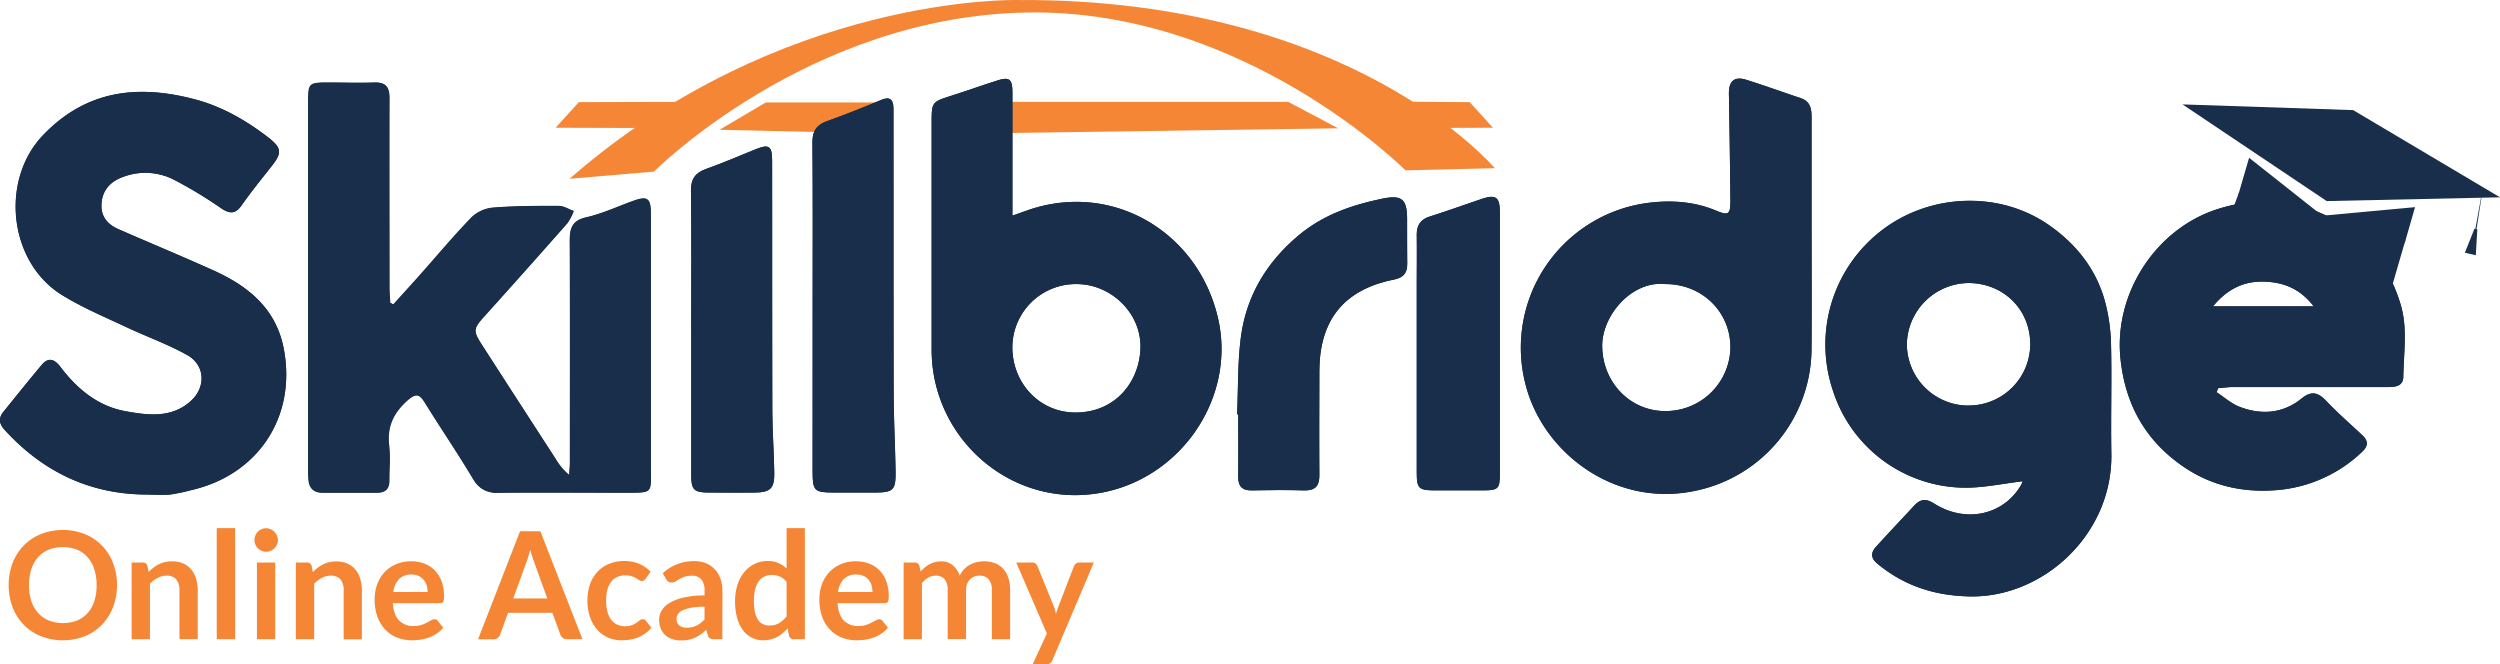 <svg viewBox="0 0 798.09 212.03" xmlns="http://www.w3.org/2000/svg" data-name="Layer 1" id="Layer_1"><defs><style>.cls-1{fill:#f48635;}.cls-2{fill:#182e4a;}</style></defs><title>for websit svg</title><polygon points="411.24 32.52 318.87 32.52 318.87 42.49 427.18 40.96 411.24 32.52" class="cls-1"></polygon><polygon points="244.47 32.71 284.2 32.71 284.2 42.68 229.68 41.43 244.47 32.71" class="cls-1"></polygon><path transform="translate(-96.81 -75.31)" d="M304.61,226c0-1.26,0-2.54,0-3.81q0-39.45,0-78.84c0-4.74-1.12-5.47-5.51-3.89-5,1.78-9.89,4.09-15,5.25-4.58,1-5.36,3.51-5.34,7.58.14,23.48.08,46.95.06,70.42,0,1.42-.16,2.84-.24,4.28a19.23,19.23,0,0,1-4.35-5.17q-11.82-18.24-23.61-36.53c-2.84-4.42-2.6-5.13.79-8.9q13.38-14.84,26.59-29.84a17.2,17.2,0,0,0,2-3.85c-1.58-.56-3.16-1.6-4.75-1.62-6.94,0-13.92,0-20.84.55a11.43,11.43,0,0,0-6.87,3c-5.82,6-11.2,12.47-16.77,18.71-2.73,3.08-5.52,6.14-8.28,9.2l-1.07-.53c-.08-1.62-.22-3.22-.22-4.84,0-20.15-.06-40.32,0-60.47,0-3.55-1.16-5.15-4.83-5-4.79.19-9.61,0-14.42,0-6.52,0-6.62.11-6.62,6.59q0,58.35,0,116.72c0,1.14,0,2.29.08,3.45.22,2.7,1.59,4.18,4.41,4.16,5.82,0,11.64,0,17.45,0,2.73,0,3.91-1.3,3.89-4,0-3.71.36-7.44-.08-11.09-.7-6,1.39-10.41,5.86-14.37,2.81-2.47,3.95-2,5.67.81,5,8.13,10.43,16,15.31,24.21a8.18,8.18,0,0,0,8,4.46c14.06-.13,28.1,0,42.13,0C304.73,232.56,304.73,232.56,304.61,226Zm466.12-40.73a58.25,58.25,0,0,0-1.68-12.73c-2.69-10.88-9.33-19.28-18.31-25.46-15.89-10.94-37.93-9.95-53.23,1.81A45.94,45.94,0,0,0,682,200.16,44.54,44.54,0,0,0,724.71,231c5.85-.06,11.69-1.33,17.82-2.06a11,11,0,0,1-.52,1.21c-5.61,9.63-17.71,12.29-27.81,5.88-2.59-1.66-4.37-1.38-6.28.67-4.07,4.38-8.16,8.7-12.17,13.12-1.71,1.88-1.85,3.58.42,5.47,8.58,7.07,18.23,10.18,29.38,10.42,23.42.51,45.76-19.75,45.28-45.63C770.63,208.43,771,196.82,770.73,185.22Zm-45.34,19.54A19.67,19.67,0,0,1,705.55,185a19.91,19.91,0,0,1,19.88-19.34c11.13.16,19.51,8.55,19.51,19.52A19.63,19.63,0,0,1,725.39,204.76Zm-538-18.18c-2.45-12.85-11.37-20-22.44-25-10-4.52-20.18-8.72-30.26-13.14-3.53-1.54-5.78-4-5.48-8.25.32-4.4,3-7,6.74-8.41a20.07,20.07,0,0,1,15.92.61,133.42,133.42,0,0,1,15.53,9.34c2.76,1.85,4.55,1.95,6.59-1,3-4.26,6.28-8.29,9.51-12.39,3.43-4.36,3.29-5.86-1.22-9.34-7.12-5.46-14.8-9.83-23.51-12.1-18.05-4.71-34.53-2.82-48.23,11.53s-10.91,40.62,6.16,51.06c6.43,4,13.47,6.92,20.33,10.14,6.5,3.08,13.34,5.51,19.6,9,5.63,3.18,6,10.13,1.18,14.57-6.14,5.62-13.66,4.65-20.88,3.35-8.88-1.6-15.52-7.14-20.88-14.23-1.86-2.43-3.79-3.08-5.87-.63-4.17,4.95-8.22,10-12.27,15-1.63,2-1.41,3.81.36,5.76,12.29,13.46,27.35,20.63,45.56,20.65a69.11,69.11,0,0,0,7.2,0,59.46,59.46,0,0,0,6.7-1.39C179.23,226.92,191.54,208.25,187.39,186.58Zm487.74-35.72c0-12.75,0-25.5,0-38.25,0-2.8-.52-5-3.49-6-5.76-1.93-11.47-4-17.25-5.82-3.91-1.25-5.71.35-5.65,4.46q.3,17,.48,34c0,4.48-.56,4.94-4.55,3.28-7.5-3.14-15.43-3.46-23.13-2.27a46.6,46.6,0,0,0-37.82,57.37c5.37,21.95,28.12,39.3,53.22,34.54a46.45,46.45,0,0,0,38.17-45.33C675.21,174.82,675.15,162.84,675.13,150.86Zm-46.47,55.67c-11.39.08-20.23-9.08-20.37-20.72-.12-9.55,9.18-21,20.23-19.84,11.67,0,20.76,8.89,20.7,20.33A20.62,20.62,0,0,1,628.66,206.53Zm-143.09-30c-6.32-26.58-32.07-42.39-58-35-2.29.65-4.49,1.52-7.56,2.57v-5.31c0-11.35,0-22.7,0-34,0-4.36-1-5.07-5-3.77-4.94,1.6-9.83,3.32-14.79,4.9-5.83,1.89-6,2-6,8.31q0,36.37,0,72.71c0,25.55,20.78,46.59,46.25,46.39C470.55,233,492.19,204.26,485.57,176.57ZM440.47,207c-11.56.19-20.54-9.2-20.48-21a20.27,20.27,0,0,1,20.66-20c11.05.08,20.63,9.48,20.23,20.57C460.52,196.84,453.3,206.81,440.47,207Zm423-33.5c-7.26-26.62-34.08-39.9-59.59-31.16-19.17,6.57-32.29,26.94-30.12,47.52,1.52,14.59,8,26.1,20,34.35,8.92,6.13,18.89,8.38,29.58,7.57a44.63,44.63,0,0,0,27.53-12.23c2.07-1.9,2-3.61-.06-5.45-3.81-3.55-7.74-7-11.31-10.74-2.63-2.78-4.73-3.45-8-.79-5.94,4.78-12.82,5.25-19.73,2.59-2.65-1-4.9-3.08-7.33-4.64l.49-1.3c1.54-.12,3.1-.36,4.67-.36q24.48,0,49,0c2.47,0,5.38,0,5.44-3.29C864.17,188.22,865.31,180.42,863.45,173.53Zm-60.19-.41c4.83-5.8,10.15-8.13,16.55-7.88,6,.24,11.21,2.18,15.6,7.88ZM382.73,226c-.12-8.54-.6-17.07-.62-25.6-.08-28.95,0-57.9-.06-86.87,0-1.27,0-2.55,0-3.81-.11-2.73-1.19-3.63-3.92-2.49-5.73,2.39-11.49,4.68-17.32,6.77-3.35,1.22-4.66,3.18-4.62,6.83.14,17.62.06,35.21.06,52.81v52c0,6.43.49,6.88,7,6.9h12.92C381.92,232.54,382.81,231.79,382.73,226Zm-39.37-19.85c-.08-26.51,0-53-.06-79.58,0-4.66-1-5.31-5.18-3.63-5.27,2.13-10.5,4.38-15.88,6.3-3.47,1.24-4.89,3.21-4.85,7.06.2,14.92.08,29.84.08,44.76h0q0,22.95,0,45.91c0,4.72.84,5.54,5.59,5.58,4.94,0,9.87.06,14.8,0s6.18-1.36,6.12-6.17C343.9,219.62,343.38,212.89,343.36,206.14ZM546,145.21c0-6.33-1.71-7.75-7.81-6.49-9.76,2-19,5.17-26.81,11.72-10.15,8.49-16.65,19.21-18.43,32.35-1.08,8.17-.86,16.5-1.22,24.77l.36,0c0,6.63.06,13.26,0,19.89,0,3.06,1.24,4.42,4.31,4.38,5.55-.08,11.13-.15,16.68,0,3.61.1,5-1.34,4.92-5-.12-11,0-21.93,0-32.9,0-16.48,7.82-26.25,23.9-29.43,3.19-.65,4.22-2.25,4.18-5.23C546,154.65,546,149.93,546,145.21Zm29.6,39.87c0-14,0-28,0-42,0-4.85-1.29-5.74-5.76-4.26-5.51,1.85-11,3.85-16.52,5.6-3,.93-4.3,2.79-4.26,5.9.08,5.08,0,10.17,0,15.28q0,30.19,0,60.39c0,5.33.59,5.86,5.92,5.88q7.58,0,15.16,0c5,0,5.44-.45,5.46-5.46q0-20.64,0-41.29Z" class="cls-2"></path><path transform="translate(-96.81 -75.31)" d="M222.36,172.44c2.77-3.06,5.55-6.1,8.29-9.18,5.57-6.26,10.94-12.71,16.77-18.71a11.48,11.48,0,0,1,6.88-3c6.92-.53,13.89-.56,20.84-.53,1.58,0,3.17,1.05,4.75,1.61a17,17,0,0,1-2,3.85q-13.21,15-26.59,29.85c-3.4,3.76-3.63,4.48-.79,8.9q11.76,18.28,23.61,36.53a19.32,19.32,0,0,0,4.35,5.16c.08-1.43.24-2.85.24-4.28,0-23.47.07-46.94-.05-70.41,0-4.09.76-6.55,5.33-7.58,5.14-1.17,10-3.47,15-5.26,4.4-1.58,5.51-.85,5.51,3.89q.06,39.42,0,78.83c0,1.28,0,2.55,0,3.83.13,6.59.13,6.6-6.63,6.6-14.05,0-28.09-.08-42.14.05-3.67,0-6-1.17-8-4.48-4.88-8.19-10.27-16.08-15.3-24.19-1.74-2.81-2.87-3.3-5.67-.83-4.49,4-6.56,8.35-5.86,14.38.42,3.64,0,7.38.07,11.08,0,2.69-1.16,4-3.88,4-5.82,0-11.64,0-17.46,0-2.82,0-4.19-1.46-4.4-4.17-.09-1.14-.09-2.29-.09-3.44q0-58.35,0-116.71c0-6.5.1-6.59,6.61-6.6,4.81,0,9.62.14,14.42,0,3.67-.14,4.86,1.46,4.84,5-.09,20.16,0,40.31,0,60.47,0,1.61.13,3.23.2,4.84Z" class="cls-2"></path><path transform="translate(-96.81 -75.31)" d="M770.73,185.22a58.25,58.25,0,0,0-1.68-12.73c-2.69-10.88-9.33-19.28-18.31-25.46-15.89-10.94-37.93-9.95-53.23,1.81A45.94,45.94,0,0,0,682,200.16,44.54,44.54,0,0,0,724.71,231c5.85-.06,11.69-1.33,17.82-2.06a11,11,0,0,1-.52,1.21c-5.61,9.63-17.71,12.29-27.81,5.88-2.59-1.66-4.37-1.38-6.28.67-4.07,4.38-8.16,8.7-12.17,13.12-1.71,1.88-1.85,3.58.42,5.47,8.58,7.07,18.23,10.18,29.38,10.42,23.42.51,45.76-19.75,45.28-45.63C770.63,208.43,771,196.82,770.73,185.22Zm-45.34,19.54A19.67,19.67,0,0,1,705.55,185a19.91,19.91,0,0,1,19.88-19.34c11.13.16,19.51,8.55,19.51,19.52A19.63,19.63,0,0,1,725.39,204.76Z" class="cls-2"></path><path transform="translate(-96.81 -75.31)" d="M143.84,233.21c-18.23,0-33.29-7.2-45.56-20.66-1.78-1.94-2-3.75-.38-5.75,4.07-5,8.1-10.11,12.28-15.05,2.08-2.46,4-1.81,5.87.64,5.37,7.09,12,12.61,20.89,14.21,7.2,1.3,14.73,2.28,20.86-3.34,4.84-4.43,4.47-11.4-1.17-14.57-6.25-3.52-13.1-5.94-19.61-9-6.84-3.23-13.88-6.19-20.32-10.13-17.07-10.44-20-36.63-6.16-51.08s30.19-16.22,48.24-11.52c8.69,2.27,16.39,6.65,23.49,12.11,4.52,3.47,4.66,5,1.22,9.33-3.22,4.09-6.52,8.14-9.5,12.4-2,2.91-3.83,2.8-6.59,1a135.48,135.48,0,0,0-15.53-9.35,20.08,20.08,0,0,0-15.91-.6c-3.72,1.35-6.43,4-6.74,8.4-.3,4.21,1.94,6.72,5.48,8.27,10.07,4.41,20.23,8.62,30.25,13.13,11.06,5,20,12.14,22.45,25,4.14,21.68-8.17,40.34-29.68,45.19a57.43,57.43,0,0,1-6.68,1.39C148.66,233.4,146.24,233.21,143.84,233.21Z" class="cls-2"></path><path transform="translate(-96.81 -75.31)" d="M675.13,150.86c0-12.75,0-25.5,0-38.25,0-2.8-.52-5-3.49-6-5.76-1.93-11.47-4-17.25-5.82-3.91-1.25-5.71.35-5.65,4.46q.3,17,.48,34c0,4.48-.56,4.94-4.55,3.28-7.5-3.14-15.43-3.46-23.13-2.27a46.6,46.6,0,0,0-37.82,57.37c5.37,21.95,28.12,39.3,53.22,34.54a46.45,46.45,0,0,0,38.17-45.33C675.21,174.82,675.15,162.84,675.13,150.86Zm-46.47,55.67c-11.39.08-20.23-9.08-20.37-20.72-.12-9.55,9.18-21,20.23-19.84,11.67,0,20.76,8.89,20.7,20.33A20.62,20.62,0,0,1,628.66,206.53Z" class="cls-2"></path><path transform="translate(-96.81 -75.31)" d="M485.57,176.57c-6.32-26.58-32.07-42.39-58-35-2.29.65-4.49,1.52-7.56,2.57v-5.31c0-11.35,0-22.7,0-34,0-4.36-1-5.07-5-3.77-4.94,1.6-9.83,3.32-14.79,4.9-5.83,1.89-6,2-6,8.31q0,36.37,0,72.71c0,25.55,20.78,46.59,46.25,46.39C470.55,233,492.19,204.26,485.57,176.57ZM440.47,207c-11.56.19-20.54-9.2-20.48-21a20.27,20.27,0,0,1,20.66-20c11.05.08,20.63,9.48,20.23,20.57C460.52,196.84,453.3,206.81,440.47,207Z" class="cls-2"></path><path transform="translate(-96.81 -75.31)" d="M863.45,173.53c-7.26-26.62-34.08-39.9-59.59-31.16-19.17,6.57-32.29,26.94-30.12,47.52,1.52,14.59,8,26.1,20,34.35,8.92,6.13,18.89,8.38,29.58,7.57a44.63,44.63,0,0,0,27.53-12.23c2.07-1.9,2-3.61-.06-5.45-3.81-3.55-7.74-7-11.31-10.74-2.63-2.78-4.73-3.45-8-.79-5.94,4.78-12.82,5.25-19.73,2.59-2.65-1-4.9-3.08-7.33-4.64l.49-1.3c1.54-.12,3.1-.36,4.67-.36q24.48,0,49,0c2.47,0,5.38,0,5.44-3.29C864.17,188.22,865.31,180.42,863.45,173.53Zm-60.19-.41c4.83-5.8,10.15-8.13,16.55-7.88,6,.24,11.21,2.18,15.6,7.88Z" class="cls-2"></path><path transform="translate(-96.81 -75.31)" d="M356.22,173.63c0-17.6.08-35.2-.08-52.8,0-3.66,1.28-5.63,4.63-6.83,5.83-2.1,11.6-4.39,17.32-6.78,2.74-1.15,3.81-.24,3.92,2.48.05,1.28,0,2.55,0,3.83,0,28.95,0,57.9.06,86.86,0,8.53.5,17.06.62,25.59.08,5.8-.8,6.55-6.63,6.57H363.2c-6.51,0-7-.46-7-6.88Q356.2,199.65,356.22,173.63Z" class="cls-2"></path><path transform="translate(-96.81 -75.31)" d="M317.47,181.05c0-14.92.11-29.84-.08-44.76-.05-3.85,1.37-5.82,4.86-7.06,5.36-1.91,10.59-4.18,15.87-6.3,4.17-1.68,5.18-1,5.18,3.63,0,26.53,0,53.06.06,79.59,0,6.74.54,13.48.63,20.23.07,4.8-1.33,6.11-6.11,6.16q-7.41.08-14.81,0c-4.73,0-5.57-.85-5.58-5.57q0-23,0-45.92Z" class="cls-2"></path><path transform="translate(-96.81 -75.31)" d="M491.75,207.57c.36-8.27.13-16.62,1.23-24.78,1.76-13.13,8.26-23.86,18.41-32.35,7.83-6.55,17.06-9.73,26.82-11.73,6.1-1.24,7.79.17,7.81,6.5,0,4.72,0,9.43,0,14.15,0,3-1,4.59-4.17,5.22C525.78,167.77,518,177.55,518,194c0,11-.08,21.93,0,32.89,0,3.62-1.31,5.07-4.92,5-5.56-.18-11.13-.11-16.69,0-3.07.05-4.34-1.31-4.3-4.38.08-6.63,0-13.26,0-19.89Z" class="cls-2"></path><path transform="translate(-96.81 -75.31)" d="M575.64,185.09q0,20.64,0,41.29c0,5-.45,5.42-5.45,5.45s-10.11,0-15.16,0c-5.34,0-5.92-.54-5.92-5.87q0-30.21,0-60.4c0-5.1.06-10.2,0-15.29,0-3.1,1.22-5,4.25-5.9,5.55-1.73,11-3.75,16.52-5.58,4.47-1.5,5.75-.59,5.76,4.25,0,14,0,28,0,42.05Z" class="cls-2"></path><path transform="translate(-96.81 -75.31)" d="M278.64,132.38l26.95-2.3S354.73,80.63,424.4,79.3s121.1,50.4,121.1,50.4L574,129S528.45,74.66,421.61,75.32C421.61,75.32,346.21,73.3,278.64,132.38Z" class="cls-1"></path><polygon points="469.19 32.61 476.59 40.77 448.69 40.86 442.9 32.42 469.19 32.61" class="cls-1"></polygon><polygon points="184.78 32.61 177.38 40.77 205.28 40.86 218.66 32.52 184.78 32.61" class="cls-1"></polygon><path transform="translate(-96.81 -75.31)" d="M134.16,262.11a19.33,19.33,0,0,1-1.25,7,16.65,16.65,0,0,1-3.52,5.6,15.86,15.86,0,0,1-5.45,3.68,19.4,19.4,0,0,1-14.12,0,16.08,16.08,0,0,1-5.48-3.68,16.68,16.68,0,0,1-3.53-5.6,20.34,20.34,0,0,1,0-14,16.68,16.68,0,0,1,3.53-5.6,16.08,16.08,0,0,1,5.48-3.68,19.34,19.34,0,0,1,14.12,0,16.14,16.14,0,0,1,5.45,3.68,16.51,16.51,0,0,1,3.52,5.59A19.33,19.33,0,0,1,134.16,262.11Zm-6.51,0a16.07,16.07,0,0,0-.75-5.09,10.63,10.63,0,0,0-2.13-3.83,9.25,9.25,0,0,0-3.39-2.41,12.61,12.61,0,0,0-9,0,9.25,9.25,0,0,0-3.41,2.41,10.68,10.68,0,0,0-2.16,3.83,17.42,17.42,0,0,0,0,10.18A10.55,10.55,0,0,0,109,271a9.34,9.34,0,0,0,3.41,2.4,12.61,12.61,0,0,0,9,0,9.35,9.35,0,0,0,3.39-2.4,10.5,10.5,0,0,0,2.13-3.82A16.07,16.07,0,0,0,127.65,262.11Z" class="cls-1"></path><path transform="translate(-96.81 -75.31)" d="M138.83,279.36V254.88h3.57a1.43,1.43,0,0,1,1.48,1.08l.4,1.93a14.41,14.41,0,0,1,1.55-1.39,11,11,0,0,1,1.72-1.07,9,9,0,0,1,1.95-.69,10.07,10.07,0,0,1,2.27-.24,8.62,8.62,0,0,1,3.51.68,6.9,6.9,0,0,1,2.56,1.91A8.32,8.32,0,0,1,159.4,260a12.75,12.75,0,0,1,.53,3.76v15.58H154.1V263.78a5.3,5.3,0,0,0-1-3.47,3.8,3.8,0,0,0-3.08-1.23,6,6,0,0,0-2.84.69,10.11,10.11,0,0,0-2.5,1.89v17.7Z" class="cls-1"></path><path transform="translate(-96.81 -75.31)" d="M171.87,243.91v35.45H166V243.91Z" class="cls-1"></path><path transform="translate(-96.81 -75.31)" d="M185.54,247.75a3.43,3.43,0,0,1-.31,1.43,3.91,3.91,0,0,1-.82,1.17,3.83,3.83,0,0,1-1.19.8,3.57,3.57,0,0,1-1.46.3,3.49,3.49,0,0,1-1.43-.3,3.77,3.77,0,0,1-2-2,3.58,3.58,0,0,1-.29-1.43,3.87,3.87,0,0,1,.29-1.48,3.81,3.81,0,0,1,.79-1.19,3.69,3.69,0,0,1,1.17-.8,3.49,3.49,0,0,1,1.43-.3,3.57,3.57,0,0,1,1.46.3,3.67,3.67,0,0,1,1.19.8,3.88,3.88,0,0,1,.82,1.19A3.7,3.7,0,0,1,185.54,247.75Zm-.88,7.13v24.48h-5.83V254.88Z" class="cls-1"></path><path transform="translate(-96.81 -75.31)" d="M191.25,279.36V254.88h3.56A1.44,1.44,0,0,1,196.3,256l.4,1.93a14.32,14.32,0,0,1,1.54-1.39,11,11,0,0,1,1.73-1.07,8.75,8.75,0,0,1,1.94-.69,10.13,10.13,0,0,1,2.27-.24,8.7,8.7,0,0,1,3.52.68,7,7,0,0,1,2.56,1.91,8.46,8.46,0,0,1,1.55,2.93,12.43,12.43,0,0,1,.53,3.76v15.58h-5.82V263.78a5.3,5.3,0,0,0-1-3.47,3.79,3.79,0,0,0-3.08-1.23,6,6,0,0,0-2.83.69,9.93,9.93,0,0,0-2.5,1.89v17.7Z" class="cls-1"></path><path transform="translate(-96.81 -75.31)" d="M228.08,254.5a11.77,11.77,0,0,1,4.22.74,9.14,9.14,0,0,1,3.31,2.16,9.93,9.93,0,0,1,2.17,3.48,13.29,13.29,0,0,1,.78,4.71,8.39,8.39,0,0,1-.06,1.11,1.76,1.76,0,0,1-.21.69.84.84,0,0,1-.41.36,1.82,1.82,0,0,1-.66.11h-15c.17,2.51.84,4.36,2,5.53a6.23,6.23,0,0,0,4.63,1.77,7.73,7.73,0,0,0,2.44-.34,11.24,11.24,0,0,0,1.79-.74l1.35-.73a2.17,2.17,0,0,1,1.12-.34,1.28,1.28,0,0,1,.61.14,1.35,1.35,0,0,1,.45.41l1.7,2.15a10.08,10.08,0,0,1-2.17,1.92,12.46,12.46,0,0,1-2.51,1.24,13.33,13.33,0,0,1-2.67.65,18.51,18.51,0,0,1-2.63.19,12.91,12.91,0,0,1-4.7-.84,10.4,10.4,0,0,1-3.77-2.51,11.66,11.66,0,0,1-2.53-4.1,16.13,16.13,0,0,1-.92-5.67,13.87,13.87,0,0,1,.8-4.71,11.43,11.43,0,0,1,2.3-3.84,10.73,10.73,0,0,1,3.66-2.58A11.86,11.86,0,0,1,228.08,254.5Zm.12,4.22a5.36,5.36,0,0,0-4,1.46,7.21,7.21,0,0,0-1.84,4.12h10.95a7.5,7.5,0,0,0-.3-2.15,5,5,0,0,0-1-1.78,4.52,4.52,0,0,0-1.6-1.21A5.5,5.5,0,0,0,228.2,258.72Z" class="cls-1"></path><path transform="translate(-96.81 -75.31)" d="M282.74,279.36h-4.91a2.14,2.14,0,0,1-1.36-.42,2.31,2.31,0,0,1-.76-1l-2.55-7H259l-2.55,7a2.17,2.17,0,0,1-.74,1,2.09,2.09,0,0,1-1.36.46h-4.93l13.41-34.5h6.48Zm-22.09-13h10.88l-4.15-11.47q-.28-.77-.63-1.8c-.23-.69-.45-1.44-.67-2.26-.22.82-.44,1.57-.65,2.27s-.42,1.31-.63,1.84Z" class="cls-1"></path><path transform="translate(-96.81 -75.31)" d="M302.94,260.06a2.53,2.53,0,0,1-.51.52,1.13,1.13,0,0,1-.72.19,1.59,1.59,0,0,1-.87-.27c-.28-.18-.62-.39-1-.62a7.34,7.34,0,0,0-1.4-.62,6.45,6.45,0,0,0-2-.27,6,6,0,0,0-2.69.56,5.06,5.06,0,0,0-1.92,1.61,7.42,7.42,0,0,0-1.15,2.54,13.85,13.85,0,0,0-.37,3.37,13.09,13.09,0,0,0,.41,3.48,7.36,7.36,0,0,0,1.19,2.57,5.08,5.08,0,0,0,1.89,1.57,5.63,5.63,0,0,0,2.5.54,6.1,6.1,0,0,0,2.25-.35,7.08,7.08,0,0,0,1.46-.76c.39-.28.73-.53,1-.76a1.55,1.55,0,0,1,1-.35,1.16,1.16,0,0,1,1.06.55l1.68,2.15a11.07,11.07,0,0,1-2.1,1.92,11.79,11.79,0,0,1-2.35,1.24,11.44,11.44,0,0,1-2.51.65,17.29,17.29,0,0,1-2.57.19,10.72,10.72,0,0,1-4.23-.84,10,10,0,0,1-3.46-2.47,11.94,11.94,0,0,1-2.33-4,15.38,15.38,0,0,1-.86-5.36,15.83,15.83,0,0,1,.76-5,11.38,11.38,0,0,1,2.26-4,10.19,10.19,0,0,1,3.68-2.63,12.5,12.5,0,0,1,5.05-1,12,12,0,0,1,4.75.88,11.55,11.55,0,0,1,3.67,2.53Z" class="cls-1"></path><path transform="translate(-96.81 -75.31)" d="M327.41,279.36h-2.62a2.92,2.92,0,0,1-1.3-.25,1.61,1.61,0,0,1-.7-1l-.52-1.74a20.18,20.18,0,0,1-1.81,1.47,11.27,11.27,0,0,1-1.83,1.06,9,9,0,0,1-2,.64,11.48,11.48,0,0,1-2.36.22,9.19,9.19,0,0,1-2.84-.42,6.19,6.19,0,0,1-2.23-1.26,5.77,5.77,0,0,1-1.45-2.08,7.58,7.58,0,0,1-.52-2.9,5.81,5.81,0,0,1,.72-2.74,6.86,6.86,0,0,1,2.4-2.44,15.4,15.4,0,0,1,4.46-1.8,28.12,28.12,0,0,1,6.91-.72v-1.44a5.54,5.54,0,0,0-1-3.67,3.75,3.75,0,0,0-3-1.19,7.25,7.25,0,0,0-2.36.33,9.66,9.66,0,0,0-1.64.76l-1.28.75a2.64,2.64,0,0,1-1.3.33,1.67,1.67,0,0,1-1-.31,2.36,2.36,0,0,1-.68-.76l-1.06-1.89a14.32,14.32,0,0,1,10.07-3.86,9.63,9.63,0,0,1,3.79.7,8,8,0,0,1,2.82,2,8.34,8.34,0,0,1,1.76,3,11.68,11.68,0,0,1,.6,3.82Zm-11.33-3.68a7.86,7.86,0,0,0,1.66-.16,6.3,6.3,0,0,0,1.42-.5,7.12,7.12,0,0,0,1.3-.8,13,13,0,0,0,1.26-1.14V269a24.11,24.11,0,0,0-4.26.32,11.51,11.51,0,0,0-2.74.83,3.53,3.53,0,0,0-1.48,1.18,2.67,2.67,0,0,0-.44,1.47,2.61,2.61,0,0,0,.91,2.23A3.89,3.89,0,0,0,316.08,275.68Z" class="cls-1"></path><path transform="translate(-96.81 -75.31)" d="M350.18,279.36a1.43,1.43,0,0,1-1.48-1.08l-.47-2.36a14.48,14.48,0,0,1-1.59,1.55,9.7,9.7,0,0,1-1.78,1.19,8.7,8.7,0,0,1-2.05.78,9.88,9.88,0,0,1-2.37.27,8,8,0,0,1-3.64-.83,8.09,8.09,0,0,1-2.84-2.42,11.74,11.74,0,0,1-1.84-3.93,20,20,0,0,1-.65-5.34,16.82,16.82,0,0,1,.73-5.06,12.45,12.45,0,0,1,2.1-4.05,9.82,9.82,0,0,1,3.28-2.68,9.35,9.35,0,0,1,4.3-1,8.3,8.3,0,0,1,3.47.66,9,9,0,0,1,2.57,1.75V243.91h5.83v35.45ZM342.42,275a6,6,0,0,0,3.09-.76,9.46,9.46,0,0,0,2.41-2.17v-11a5.81,5.81,0,0,0-2.16-1.72,6.39,6.39,0,0,0-2.51-.5,5.69,5.69,0,0,0-2.4.5,4.74,4.74,0,0,0-1.82,1.52,7.59,7.59,0,0,0-1.14,2.58,14.8,14.8,0,0,0-.4,3.68,16.44,16.44,0,0,0,.34,3.64,7.17,7.17,0,0,0,1,2.43,3.68,3.68,0,0,0,1.56,1.36A4.88,4.88,0,0,0,342.42,275Z" class="cls-1"></path><path transform="translate(-96.81 -75.31)" d="M370.05,254.5a11.77,11.77,0,0,1,4.22.74,9.06,9.06,0,0,1,3.31,2.16,9.79,9.79,0,0,1,2.17,3.48,13.29,13.29,0,0,1,.78,4.71,8.39,8.39,0,0,1-.06,1.11,1.76,1.76,0,0,1-.21.69.84.84,0,0,1-.41.36,1.75,1.75,0,0,1-.66.11h-15c.17,2.51.84,4.36,2,5.53a6.23,6.23,0,0,0,4.63,1.77,7.69,7.69,0,0,0,2.44-.34,11.24,11.24,0,0,0,1.79-.74l1.35-.73a2.17,2.17,0,0,1,1.12-.34,1.28,1.28,0,0,1,.61.14,1.26,1.26,0,0,1,.45.41l1.7,2.15a9.85,9.85,0,0,1-2.17,1.92,12.46,12.46,0,0,1-2.51,1.24,13.33,13.33,0,0,1-2.67.65,18.51,18.51,0,0,1-2.63.19,12.91,12.91,0,0,1-4.7-.84,10.48,10.48,0,0,1-3.77-2.51,11.66,11.66,0,0,1-2.53-4.1,16.13,16.13,0,0,1-.92-5.67,13.87,13.87,0,0,1,.8-4.71,11.43,11.43,0,0,1,2.3-3.84,10.73,10.73,0,0,1,3.66-2.58A11.89,11.89,0,0,1,370.05,254.5Zm.12,4.22a5.36,5.36,0,0,0-4,1.46,7.27,7.27,0,0,0-1.84,4.12h11a7.5,7.5,0,0,0-.3-2.15,5,5,0,0,0-.95-1.78,4.52,4.52,0,0,0-1.6-1.21A5.5,5.5,0,0,0,370.17,258.72Z" class="cls-1"></path><path transform="translate(-96.81 -75.31)" d="M385.28,279.36V254.88h3.56a1.44,1.44,0,0,1,1.49,1.08l.37,1.81a12.69,12.69,0,0,1,1.34-1.31,8.72,8.72,0,0,1,1.48-1,8.16,8.16,0,0,1,1.7-.68,7.4,7.4,0,0,1,2-.25,5.63,5.63,0,0,1,3.76,1.25,7.66,7.66,0,0,1,2.21,3.33A7.45,7.45,0,0,1,404.6,257a7.9,7.9,0,0,1,1.87-1.42,8.75,8.75,0,0,1,2.16-.81,10.53,10.53,0,0,1,2.3-.26,9.66,9.66,0,0,1,3.56.62,6.85,6.85,0,0,1,2.62,1.81,8.08,8.08,0,0,1,1.62,2.91,12.85,12.85,0,0,1,.55,3.94v15.58h-5.83V263.78a5.32,5.32,0,0,0-1-3.52,3.71,3.71,0,0,0-3-1.18,4.34,4.34,0,0,0-1.66.31,4,4,0,0,0-2.25,2.36,5.8,5.8,0,0,0-.33,2v15.58h-5.86V263.78a5.34,5.34,0,0,0-1-3.58,3.61,3.61,0,0,0-2.89-1.12,4.62,4.62,0,0,0-2.34.63,7.84,7.84,0,0,0-2,1.73v17.92Z" class="cls-1"></path><path transform="translate(-96.81 -75.31)" d="M432.76,286.08a2.33,2.33,0,0,1-.68.95,2,2,0,0,1-1.26.32h-4.34l4.53-9.81-9.79-22.66h5.09a1.55,1.55,0,0,1,1.09.34,2.21,2.21,0,0,1,.57.76l5.17,12.69a10.29,10.29,0,0,1,.44,1.29c.13.44.24.89.33,1.33.13-.46.27-.9.42-1.33s.31-.87.48-1.31L439.67,256a1.79,1.79,0,0,1,.63-.79,1.68,1.68,0,0,1,1-.31H446Z" class="cls-1"></path><path transform="translate(-96.81 -75.31)" d="M814.8,125.68l-3.26,11.19a4.59,4.59,0,0,0-.07,2.27h0a13.71,13.71,0,0,0,1.08,3.2,21.3,21.3,0,0,0,4.86,6.15,39.72,39.72,0,0,0,11.66,7.06,49.11,49.11,0,0,0,5.28,1.82h0a48.09,48.09,0,0,0,5.41,1.36,39.3,39.3,0,0,0,13.59.45,19.48,19.48,0,0,0,8.74-3.42,7.8,7.8,0,0,0,.69-.6h0a7.79,7.79,0,0,0,2-3.28l3-10.44-29.58,2.74Z" class="cls-2"></path><polygon points="742.75 64.19 742.75 64.19 742.75 64.19 742.75 64.19 798.09 62.99 751.21 35.15 751.21 35.15 751.2 35.15 751.2 35.15 751.2 35.15 696.74 33.33 742.75 64.18 742.75 64.19" class="cls-2"></polygon><polygon points="767.92 76.57 763.8 90.79 740.6 77.98 767.92 76.57" class="cls-2"></polygon><polygon points="714.74 61.55 712.06 68.7 718.11 67.62 719.82 63.02 714.74 61.55" class="cls-2"></polygon><polygon points="790.85 73.23 789.93 73.02 786.88 80.68 790.37 81.49 790.85 73.23" class="cls-2"></polygon><polygon points="792.05 63.01 790.15 73.53 790.53 73.54 792.21 62.87 792.05 63.01" class="cls-2"></polygon></svg>